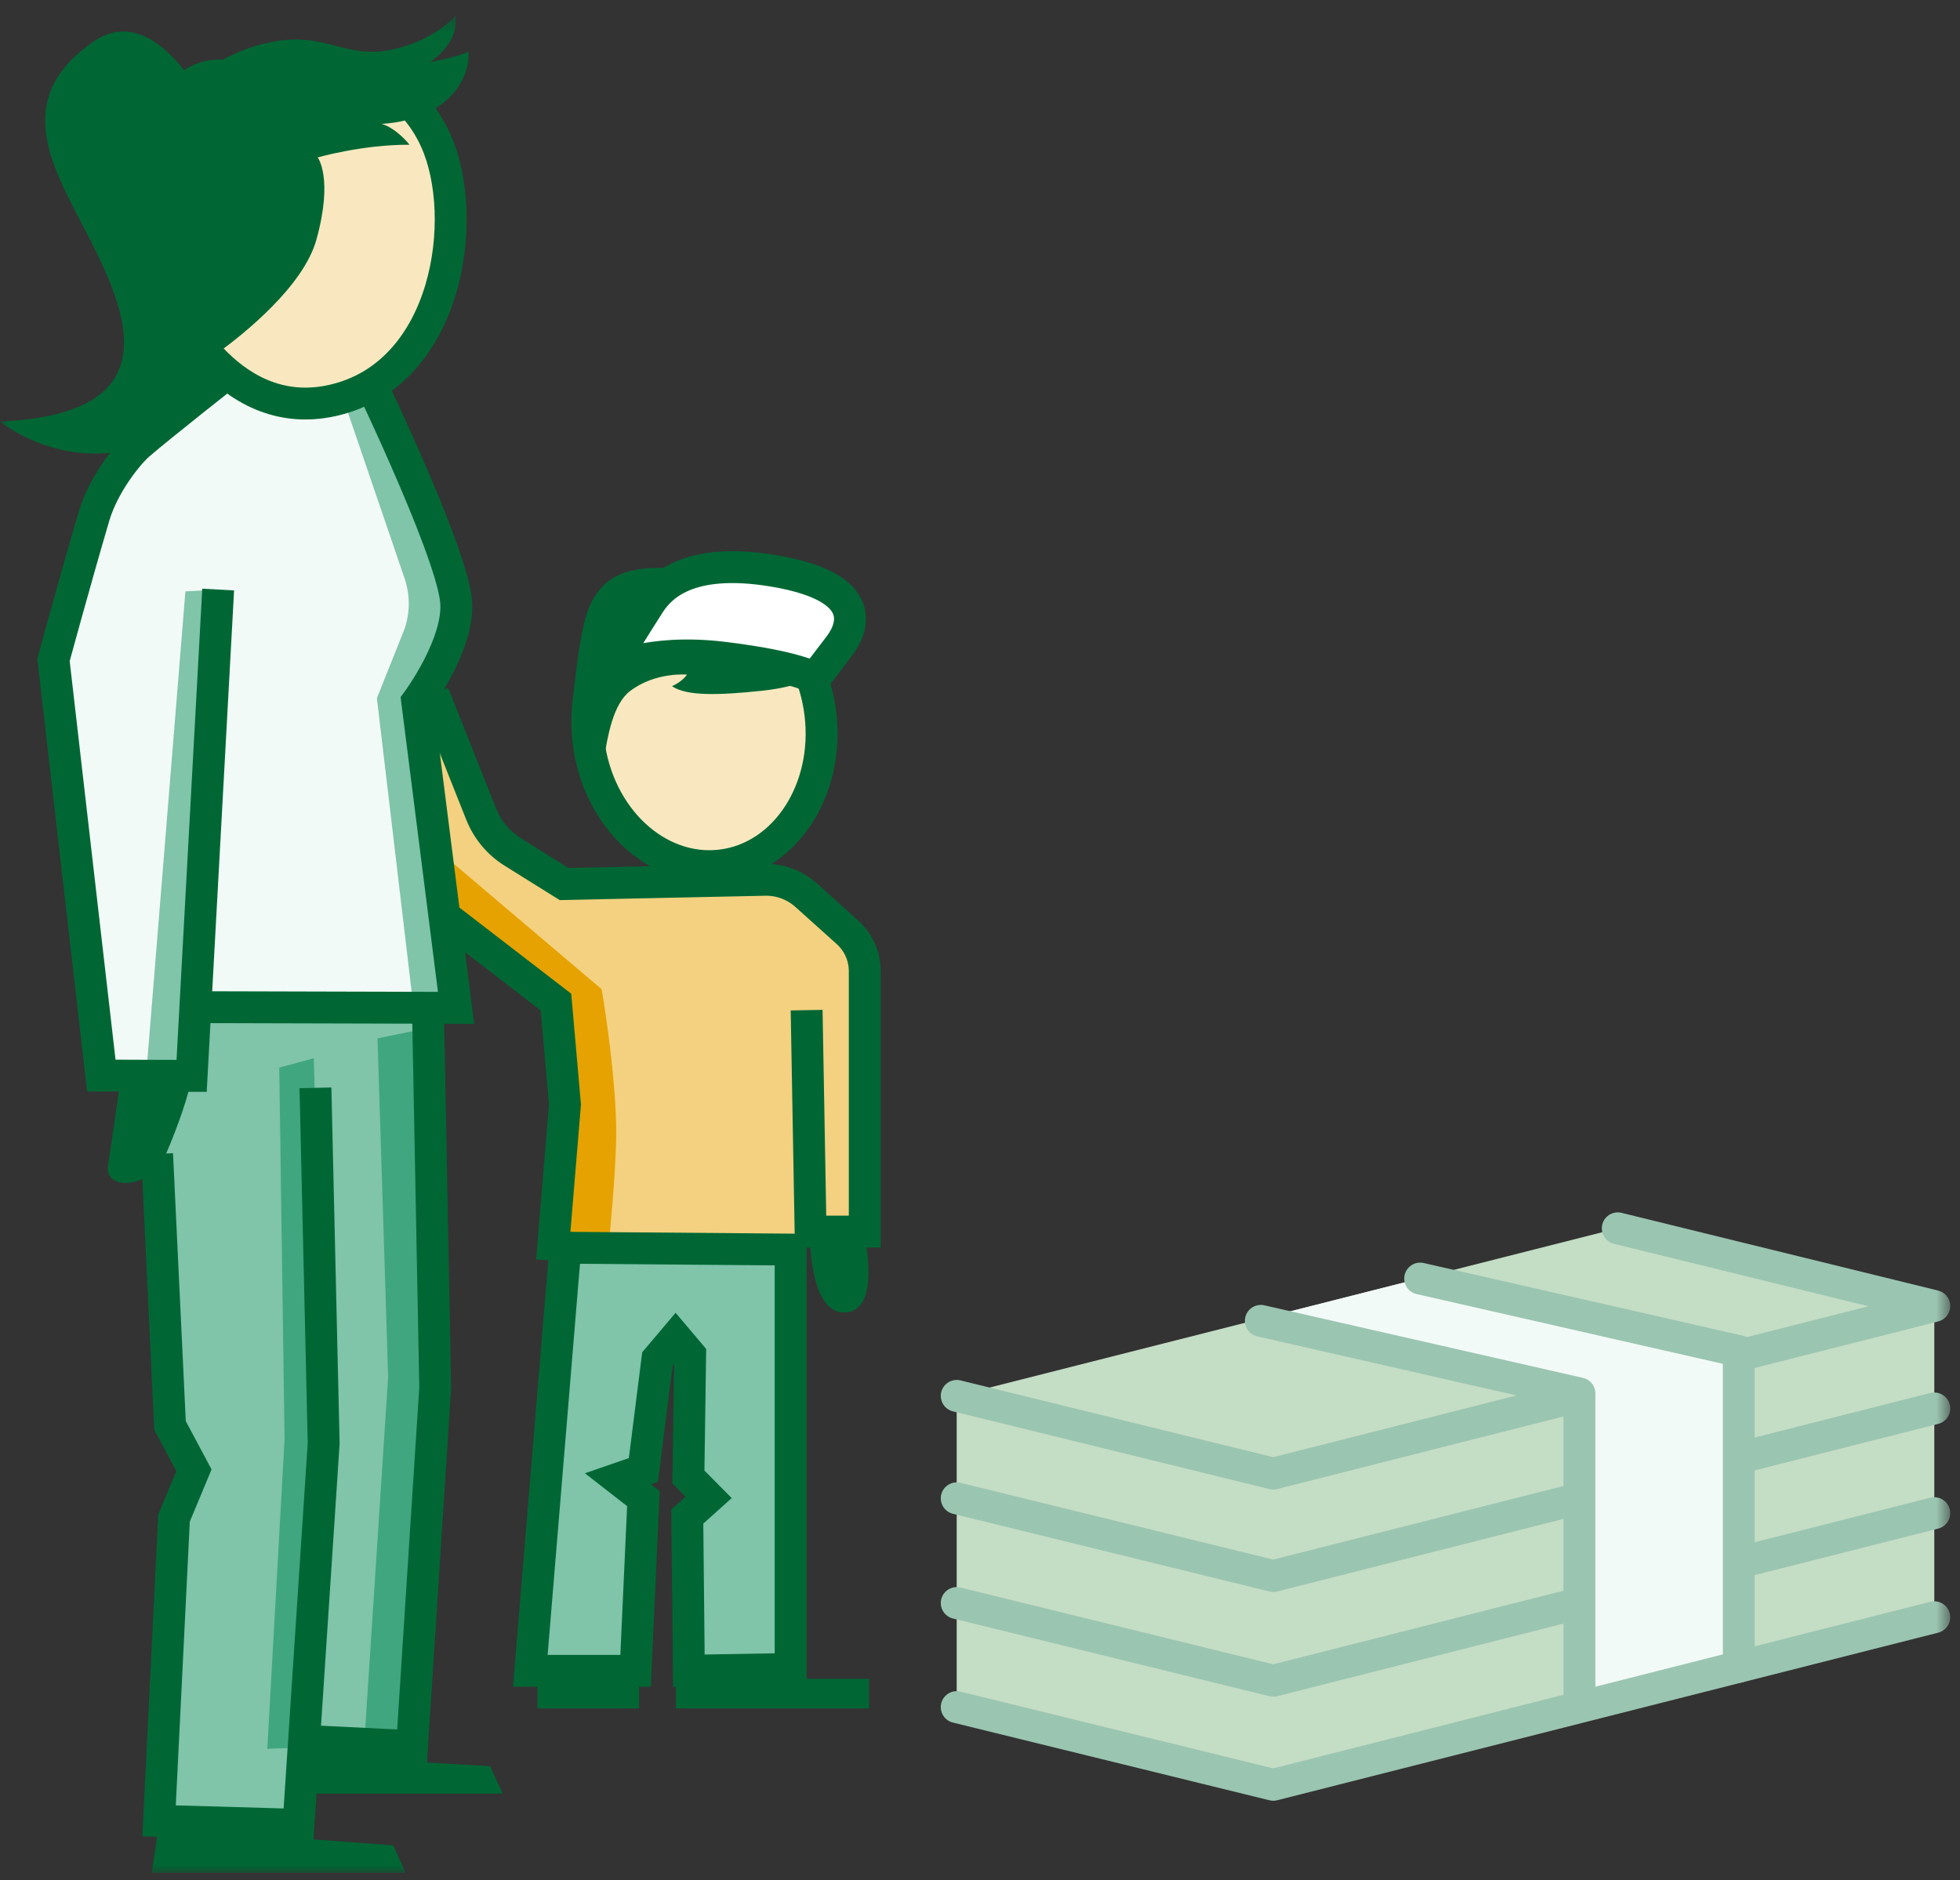 <?xml version="1.0" encoding="UTF-8"?>
<svg width="123px" height="118px" viewBox="0 0 123 118" version="1.1" xmlns="http://www.w3.org/2000/svg" xmlns:xlink="http://www.w3.org/1999/xlink">
    <rect x="0" y="0" width="123" height="118" fill="#333333" stroke="none"/>
    <title>illu_mutter-mit-kind-und-geldscheine_polychrome</title>
    <defs>
        <polygon id="path-1" points="0 117 122.387 117 122.387 0.471 0 0.471"></polygon>
    </defs>
    <g id="Symbols" stroke="none" stroke-width="1" fill="none" fill-rule="evenodd">
        <g id="-Charakter--(Polychrom)-/-kindergeld">
            <polygon id="Fill-1" fill="#f3d180" points="27.411 44.103 23.004 45.413 25.056 55 34.89 62.886 35.551 69.492 35.014 78.079 49.62 78.192 54.005 76.757 54.005 59.642 49.479 55.181 35.675 55.48 30.798 52.057"></polygon>
            <polygon id="Fill-2" fill="#80c4aa" points="35.014 78.079 35.31 80.337 33.281 104.853 39.886 104.853 40.378 94.05 38.593 92.735 40.41 91.99 42.185 83.212 43.436 92.404 44.47 93.973 43.131 95.174 43.228 104.55 49.124 104.55 49.62 78.192"></polygon>
            <g id="Group-49" transform="translate(0, 0.529)">
                <path d="M23.004,44.884 L25.69,44.512 L27.724,53.041 L37.757,61.551 C37.757,61.551 38.577,66.266 38.666,70.036 C38.724,72.513 38.22,77.344 38.22,77.344 L34.745,77.344 L35.124,62.358 L25.329,54.653 L23.004,44.884 Z" id="Fill-3" fill="#e6a200"></path>
                <path d="M51.48,44.243 C52.069,49.016 49.288,53.286 45.272,53.781 C41.255,54.275 37.523,50.805 36.935,46.032 C36.349,41.259 39.127,36.988 43.145,36.494 C47.161,36 50.894,39.47 51.48,44.243" id="Fill-5" fill="#f9e8bf"></path>
                <polygon id="Stroke-7" stroke="#006734" stroke-width="2" points="33.28 104.324 39.885 104.324 40.378 93.52 38.774 92.271 40.378 91.716 41.257 84.753 42.398 83.405 43.311 84.485 43.201 92.162 44.469 93.443 43.131 94.644 43.23 104.319 49.616 104.209 49.616 77.889 35.477 77.774"></polygon>
                <mask id="mask-2" fill="white">
                    <use xlink:href="#path-1"></use>
                </mask>
                <g id="Clip-10"></g>
                <polygon id="Fill-9" fill="#006734" mask="url(#mask-2)" points="33.73 106.683 40.1 106.683 40.1 105.258 33.73 105.258"></polygon>
                <polygon id="Fill-11" fill="#006734" mask="url(#mask-2)" points="42.412 106.683 54.541 106.683 54.541 104.828 42.412 104.828"></polygon>
                <path d="M34.643,78.582 L35.455,68.791 L34.89,62.357 L26.469,55.869 C25.452,55.085 24.755,53.956 24.511,52.694 L23.004,44.884 L27.52,43.83 L30.191,50.549 C30.585,51.542 31.288,52.383 32.194,52.948 L35.401,54.951 L47.998,54.684 C48.951,54.664 49.874,55.007 50.583,55.643 L53.178,57.974 C53.871,58.596 54.267,59.483 54.267,60.416 L54.267,76.759 L50.868,76.759 L50.62,62.864" id="Stroke-12" stroke="#006734" stroke-width="2" mask="url(#mask-2)"></path>
                <path d="M51.48,44.243 C52.069,49.016 49.288,53.286 45.272,53.781 C41.255,54.275 37.523,50.805 36.935,46.032 C36.349,41.259 39.127,36.988 43.145,36.494 C47.161,36 50.894,39.47 51.48,44.243 Z" id="Stroke-13" stroke="#006734" stroke-width="2" mask="url(#mask-2)"></path>
                <path d="M23.211,44.471 C23.211,44.471 21.881,38.876 24.39,38.327 C26.899,37.78 27.263,43.496 27.252,43.447 C27.242,43.396 23.211,44.471 23.211,44.471" id="Fill-14" fill="#006734" mask="url(#mask-2)"></path>
                <path d="M51.527,41.609 C51.527,41.609 50.744,42.508 47.847,42.817 C45.127,43.107 43.071,43.165 42.171,42.533 C42.837,42.238 43.113,41.807 43.113,41.807 C43.113,41.807 41.131,41.621 39.532,42.845 C37.408,44.47 38.17,51.029 37.013,46.937 C35.857,42.845 37.984,36.492 44.713,36.925 C50.091,37.272 51.527,41.609 51.527,41.609" id="Fill-15" fill="#006734" mask="url(#mask-2)"></path>
                <path d="M50.812,76.555 L54.15,76.555 C54.15,76.555 55.444,81.69 53.059,81.836 C50.675,81.983 50.812,76.555 50.812,76.555" id="Fill-16" fill="#006734" mask="url(#mask-2)"></path>
                <path d="M38.129,41.551 C38.129,41.551 40.626,40.17 45.368,40.742 C50.11,41.315 51.131,42.034 51.131,42.034 C51.131,42.034 52.227,40.598 52.66,40.028 C53.093,39.457 55.276,36.413 48.521,35.292 C43.125,34.396 41.417,36.334 40.756,37.345 C40.096,38.357 38.129,41.551 38.129,41.551" id="Fill-17" fill="#FFFFFF" mask="url(#mask-2)"></path>
                <path d="M41.797,35.115 C39.753,35.061 37.676,35.353 36.822,37.995 C36.248,39.772 35.914,43.83 35.914,43.83 L39.402,40.301 L41.797,35.115 Z" id="Fill-18" fill="#006734" mask="url(#mask-2)"></path>
                <path d="M38.129,41.551 C38.129,41.551 40.626,40.17 45.368,40.742 C50.11,41.315 51.131,42.034 51.131,42.034 C51.131,42.034 52.227,40.598 52.66,40.028 C53.093,39.457 55.276,36.413 48.521,35.292 C43.125,34.396 41.417,36.334 40.756,37.345 C40.096,38.357 38.129,41.551 38.129,41.551 Z" id="Stroke-19" stroke="#006734" stroke-width="2" stroke-linejoin="bevel" mask="url(#mask-2)"></path>
                <polygon id="Fill-20" fill="#80c4aa" mask="url(#mask-2)" points="8.85 62.681 26.767 62.722 27.392 86.472 25.892 109.014 19.225 108.681 18.725 113.972 9.975 113.597 10.85 94.931 12.059 91.597 10.642 88.597"></polygon>
                <path d="M12.309,62.722 L11.975,66.889 L6.225,66.972 L3.309,40.806 L6.809,28.89 L14.142,22.89 L22.413,21.733 C22.413,21.733 28.286,33.051 28.62,36.468 C28.88,39.144 26.182,43.492 26.182,43.492 L28.62,62.718 L12.309,62.722 Z" id="Fill-21" fill="#f2faf7" mask="url(#mask-2)"></path>
                <polygon id="Fill-22" fill="#80c4aa" mask="url(#mask-2)" points="13.691 36.469 11.635 36.584 9.193 66.681 11.43 66.681"></polygon>
                <path d="M22.413,21.733 L20.875,22.548 L25.392,35.778 C25.743,36.809 25.739,37.928 25.381,38.958 L23.652,43.285 L25.92,62.441 L28.637,62.441 L26.182,43.492 L28.619,37.175 L22.413,21.733 Z" id="Fill-23" fill="#80c4aa" mask="url(#mask-2)"></path>
                <polygon id="Fill-24" fill="#40a680" mask="url(#mask-2)" points="26.942 63.969 23.692 64.636 24.358 85.886 22.858 108.886 26.108 108.886 27.525 85.636"></polygon>
                <polygon id="Fill-25" fill="#40a680" mask="url(#mask-2)" points="19.692 65.886 17.525 66.469 17.858 89.802 16.775 109.219 19.275 109.136 20.358 89.636"></polygon>
                <polyline id="Stroke-26" stroke="#006734" stroke-width="2" mask="url(#mask-2)" points="9.858 71.886 10.67 88.927 12.171 91.74 10.92 94.74 9.983 113.74 18.733 113.99 20.312 90.052 19.796 67.74"></polyline>
                <polyline id="Stroke-27" stroke="#006734" stroke-width="2" mask="url(#mask-2)" points="19.483 108.739 25.858 109.051 27.312 86.552 26.858 62.885"></polyline>
                <polygon id="Fill-28" fill="#006734" mask="url(#mask-2)" points="25.458 117 9.52 117 9.942 114.172 24.677 115.281"></polygon>
                <polygon id="Fill-29" fill="#006734" mask="url(#mask-2)" points="31.542 112.031 19.089 112.031 19.511 109.656 30.761 110.312"></polygon>
                <path d="M7.495,67.694 C7.495,67.694 7.045,70.927 6.781,72.585 C6.512,74.273 9.48,74.047 10.366,72.006 C12.182,67.824 12.334,65.562 12.334,65.562 L7.495,67.694 Z" id="Fill-30" fill="#006734" mask="url(#mask-2)"></path>
                <path d="M12.796,62.677 L28.619,62.719 L26.182,43.492 C26.182,43.492 28.88,39.85 28.619,37.176 C28.285,33.759 22.413,21.734 22.413,21.734" id="Stroke-31" stroke="#006734" stroke-width="2" mask="url(#mask-2)"></path>
                <path d="M14.702,22.549 C14.702,22.549 10.095,26.169 8.713,27.364 C7.979,27.999 6.472,29.921 5.9,31.864 C4.65,36.114 3.358,40.886 3.358,40.886 L6.358,66.969 L12.025,66.989 L13.691,36.469" id="Stroke-32" stroke="#006734" stroke-width="2" mask="url(#mask-2)"></path>
                <path d="M23.343,4.166 C23.343,4.166 26.243,5.814 27.36,8.317 C29.495,13.108 28.161,22.956 20.879,24.601 C14.043,26.143 10.681,18.1 10.681,18.1 L23.343,4.166 Z" id="Fill-33" fill="#f9e8bf" mask="url(#mask-2)"></path>
                <path d="M24.496,4.952 C24.496,4.952 26.243,5.814 27.359,8.317 C29.495,13.108 28.161,22.956 20.879,24.6 C14.043,26.142 10.681,18.099 10.681,18.099" id="Stroke-34" stroke="#006734" stroke-width="2" mask="url(#mask-2)"></path>
                <path d="M5.066,13.382 C2.971,9.389 1.018,5.493 5.8,2.123 C8.034,0.548 10.06,1.994 11.546,3.872 C12.8,3.057 13.986,3.223 13.986,3.223 C13.986,3.223 15.302,2.408 17.276,2.066 C20.535,1.499 21.745,3.248 24.732,2.556 C27.352,1.947 28.567,0.471 28.567,0.471 C28.825,2.279 26.962,3.371 26.962,3.371 C26.962,3.371 28.715,3.066 29.395,2.707 C29.395,2.707 29.642,4.562 27.688,6.025 C26.105,7.208 23.939,7.242 23.939,7.242 C24.899,7.52 25.701,8.554 25.701,8.554 C22.738,8.542 19.936,9.351 19.936,9.351 C19.936,9.351 20.933,10.633 19.855,14.513 C19.046,17.427 15.335,20.4 13.714,21.583 C11.966,28.682 4.641,29.366 0.001,25.929 C11.264,25.42 7.752,18.505 5.066,13.382" id="Fill-35" fill="#006734" mask="url(#mask-2)"></path>
                <line x1="95.987" y1="82.268" x2="83.92" y2="85.328" id="Stroke-36" stroke="#f3d180" stroke-width="2" stroke-linecap="round" stroke-linejoin="round" mask="url(#mask-2)"></line>
                <line x1="95.987" y1="88.738" x2="83.807" y2="91.826" id="Stroke-37" stroke="#f3d180" stroke-width="2" stroke-linecap="round" stroke-linejoin="round" mask="url(#mask-2)"></line>
                <polygon id="Fill-38" fill="#C4DDC5" mask="url(#mask-2)" points="60.038 106.601 79.903 111.478 121.387 100.961 121.387 81.397 101.521 76.554 60.038 87.071"></polygon>
                <polygon id="Fill-39" fill="#f2faf7" mask="url(#mask-2)" points="99.117 86.916 99.117 106.728 109.117 104.072 109.117 84.363 89.493 79.604 78.863 82.299"></polygon>
                <polyline id="Stroke-40" stroke="#9AC5B1" stroke-width="2" stroke-linecap="round" stroke-linejoin="round" mask="url(#mask-2)" points="99.019 87.102 79.904 91.948 60.039 87.071"></polyline>
                <polyline id="Stroke-41" stroke="#9AC5B1" stroke-width="2" stroke-linecap="round" stroke-linejoin="round" mask="url(#mask-2)" points="101.522 76.555 121.386 81.432 109.24 84.511"></polyline>
                <polyline id="Stroke-42" stroke="#9AC5B1" stroke-width="2" stroke-linecap="round" stroke-linejoin="round" mask="url(#mask-2)" points="98.939 93.551 79.903 98.376 60.038 93.499"></polyline>
                <line x1="121.387" y1="87.859" x2="109.372" y2="90.905" id="Stroke-43" stroke="#9AC5B1" stroke-width="2" stroke-linecap="round" stroke-linejoin="round" mask="url(#mask-2)"></line>
                <polyline id="Stroke-44" stroke="#9AC5B1" stroke-width="2" stroke-linecap="round" stroke-linejoin="round" mask="url(#mask-2)" points="99.019 100.102 79.904 104.948 60.039 100.071"></polyline>
                <line x1="121.387" y1="94.431" x2="109.226" y2="97.514" id="Stroke-45" stroke="#9AC5B1" stroke-width="2" stroke-linecap="round" stroke-linejoin="round" mask="url(#mask-2)"></line>
                <polyline id="Stroke-46" stroke="#9AC5B1" stroke-width="2" stroke-linecap="round" stroke-linejoin="round" mask="url(#mask-2)" points="121.387 100.962 79.904 111.479 60.038 106.602"></polyline>
                <polyline id="Stroke-47" stroke="#9AC5B1" stroke-width="2" stroke-linecap="round" stroke-linejoin="round" mask="url(#mask-2)" points="89.123 79.708 109.117 84.262 109.117 104.072"></polyline>
                <polyline id="Stroke-48" stroke="#9AC5B1" stroke-width="2" stroke-linecap="round" stroke-linejoin="round" mask="url(#mask-2)" points="79.123 82.362 99.117 86.916 99.117 106.353"></polyline>
            </g>
        </g>
    </g>
</svg>